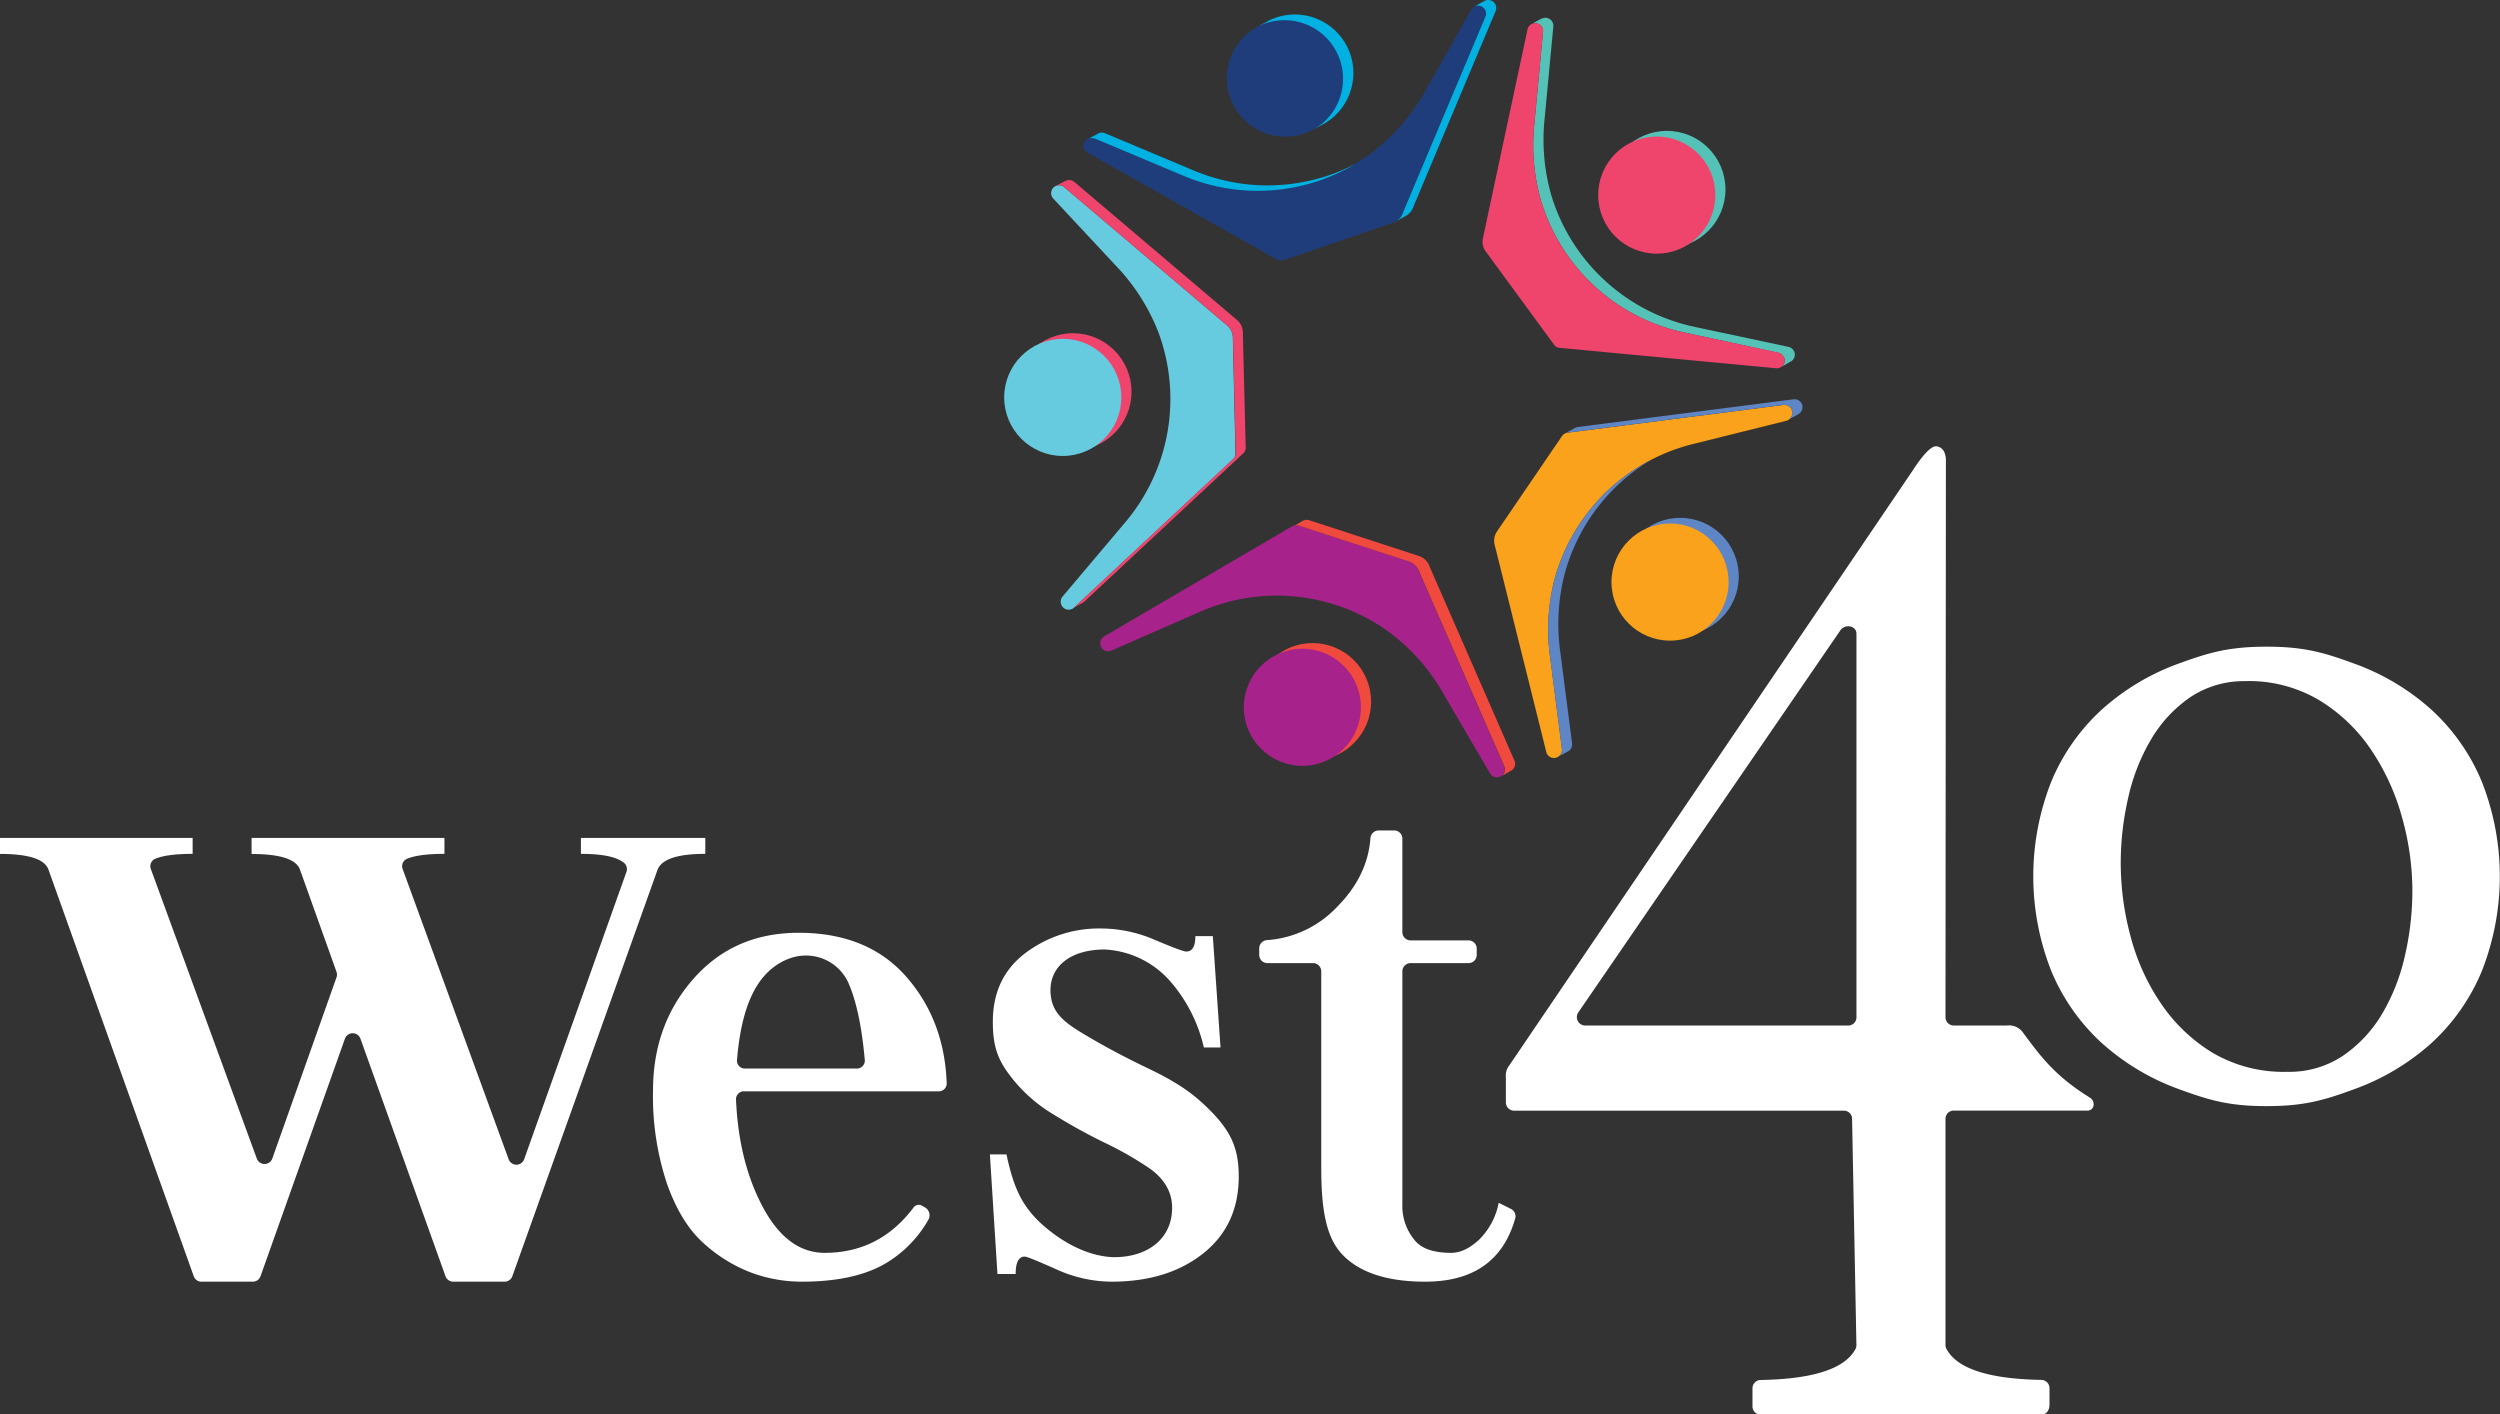 <svg xmlns="http://www.w3.org/2000/svg" id="Layer_1" data-name="Layer 1" viewBox="0 0 548.95 310.59"><rect x="0" y="0" width="548.95" height="310.59" fill="#333333" stroke="none"/><defs><style>.cls-1{fill:#fff}.cls-4{fill:#f0493e}.cls-5{fill:#5e85c4}.cls-6{fill:#ef456d}.cls-7{fill:#00b1e1}.cls-8{fill:#55c2b8}.cls-9{fill:#a7228b}.cls-10{fill:#faa21b}.cls-11{fill:#67cbdf}.cls-12{fill:#1f3d7b}</style></defs><path d="M97.59 184v3.49c-3.84 0-6.62.38-8.32 1.13a1.76 1.76 0 0 0-.85 2.22l23.27 63.72a1.81 1.81 0 0 0 3.4 0l22.45-63.07a1.79 1.79 0 0 0-.49-2c-1.6-1.34-4.77-2-9.49-2V184h27.31v3.49q-9.15 0-10.49 3.5l-31.88 89.24a1.81 1.81 0 0 1-1.7 1.2H99.53a1.81 1.81 0 0 1-1.71-1.2l-18.67-52.15a1.81 1.81 0 0 0-3.41 0l-18.53 52.14a1.8 1.8 0 0 1-1.7 1.21H44.24a1.79 1.79 0 0 1-1.7-1.2L10.66 191Q9.49 187.51 0 187.5V184h42.3v3.49q-5.76 0-8.32 1.13a1.77 1.77 0 0 0-.85 2.22l23.26 63.56a1.81 1.81 0 0 0 3.4 0l14.1-39.79a1.8 1.8 0 0 0 0-1.21l-8-22.38q-1.16-3.5-10.65-3.5V184zm65.62 55.63a1.74 1.74 0 0 0-1.59 1.91q.58 13.28 5.65 23.07 5.43 10.49 13.82 10.49 12 0 19.47-9.9a1.43 1.43 0 0 1 1.89-.46l.79.46a2 2 0 0 1 .62 2.62 26.16 26.16 0 0 1-10 9.94q-6.74 3.66-17.73 3.67a32 32 0 0 1-11-1.92 32.8 32.8 0 0 1-10.4-6.32q-5.09-4.41-8.21-13.08a60.73 60.73 0 0 1-3.13-20.64q0-14.49 8.9-24.57t23.08-10.08q15.48 0 24 10.08 8 9.42 8.5 22.85a1.73 1.73 0 0 1-1.59 1.88zm.2-5h24.9a1.75 1.75 0 0 0 1.57-2q-.94-10.45-3.39-16.35a10.21 10.21 0 0 0-9.61-6.46c-3.47 0-7.58 2-10.33 6.12q-3.8 5.63-4.71 16.72a1.73 1.73 0 0 0 1.57 1.97zm81.25 41.42c7.55 0 12.89-4.25 12.71-11.15-.11-3.92-2.44-6.62-5.1-8.45a75.43 75.43 0 0 0-9.66-5.51 125.18 125.18 0 0 1-11.33-6.26 33.49 33.49 0 0 1-9.75-8.83c-2.36-3.2-3.57-6.08-3.52-11.72.05-6.25 2.36-11.19 7.08-14.81a26.9 26.9 0 0 1 16.9-5.44 29.83 29.83 0 0 1 11.66 2.53c4 1.68 6.27 2.53 6.83 2.53 1.33 0 2-1.13 2-3.38h3.83L268 230h-3.66a33.52 33.52 0 0 0-7.49-14.66 20.52 20.52 0 0 0-14.27-6.85c-7.89 0-12.39 4.07-11.88 9.82.34 3.87 2.6 5.93 6.93 8.54s9.05 5.15 14.15 7.59c6.46 3.09 10.31 5.55 14.64 10.11s5.58 8.36 5.58 13.81q0 10.69-7.83 16.89T244 281.43a29.59 29.59 0 0 1-12.16-2.76c-4.1-1.83-6.38-2.75-6.82-2.75-1.34 0-2 1.27-2 3.82h-4l-1.66-26.25H221c1.54 7.06 3.25 11.64 8.86 16.26s10.97 6.25 14.8 6.3zm63.27-91.9v20.53a1.81 1.81 0 0 0 1.81 1.81h12.71a1.81 1.81 0 0 1 1.81 1.81v1.38a1.8 1.8 0 0 1-1.81 1.8h-12.71a1.81 1.81 0 0 0-1.81 1.81v51.15a11.7 11.7 0 0 0 2.61 7.78c1.72 2.2 4.77 2.88 8.13 2.88q3 0 6.13-2.91a15.54 15.54 0 0 0 4.29-8.08l2.67 1.34a1.81 1.81 0 0 1 .95 2.1q-3.94 13.88-19.75 13.88-12.48 0-18.16-5.91c-3.79-3.94-4.68-10.41-4.68-19.41v-42.82a1.81 1.81 0 0 0-1.81-1.81h-10a1.8 1.8 0 0 1-1.81-1.8v-1.46a1.82 1.82 0 0 1 1.74-1.79 23.4 23.4 0 0 0 15.41-7.35q6.64-6.72 7.27-15a1.82 1.82 0 0 1 1.79-1.73h3.46a1.8 1.8 0 0 1 1.76 1.8zm119.35-83.1-.09 122.32a1.81 1.81 0 0 0 1.81 1.81h11.68a3.77 3.77 0 0 1 3.66 1.74c3.42 4.54 6.54 9.14 14.56 14.1 1.31.81 1 2.84-.51 2.84H429a1.81 1.81 0 0 0-1.81 1.8v49.64a1.79 1.79 0 0 0 .21.88q3.45 6.51 20.83 6.82a1.82 1.82 0 0 1 1.8 1.79v3.6c0 1.44-.81 2.24-1.81 2.24h-61.61a1.8 1.8 0 0 1-1.8-1.81v-4a1.82 1.82 0 0 1 1.8-1.8q17.34-.31 20.81-6.79a1.83 1.83 0 0 0 .21-.94l-.95-49.66a1.8 1.8 0 0 0-1.81-1.75h-72.4a1.81 1.81 0 0 1-1.81-1.81v-5.47a3.64 3.64 0 0 1 .75-2.66L420 103.3c.34-.5 3.49-5.55 5.23-5.3s2.05 2.05 2.05 3.05zm-19.64 122.32v-84.23c0-1.78-2.53-2.2-3.53-.73l-57.55 83.9a1.85 1.85 0 0 0 1.5 2.88h57.77a1.81 1.81 0 0 0 1.81-1.82z" class="cls-1"/><path d="M497.71 142c8.08 0 12.43 1.22 19.08 3.66a51.3 51.3 0 0 1 17.15 10.22A44.4 44.4 0 0 1 545 171.75a56.7 56.7 0 0 1 0 41.38A44.4 44.4 0 0 1 533.94 229a51.46 51.46 0 0 1-17.15 10.22c-6.65 2.44-11 3.66-19.08 3.66s-12.43-1.22-19.07-3.66A51.41 51.41 0 0 1 461.48 229a44.52 44.52 0 0 1-11.1-15.89 56.7 56.7 0 0 1 0-41.38 44.52 44.52 0 0 1 11.1-15.89 51.25 51.25 0 0 1 17.16-10.22c6.64-2.42 11-3.62 19.07-3.62zm-4.54 7.57a21.22 21.22 0 0 0-12.24 3.53 29.15 29.15 0 0 0-8.57 9.21 43.55 43.55 0 0 0-5.05 12.87 64.07 64.07 0 0 0-1.64 14.25 62.19 62.19 0 0 0 2.15 16.15 47.74 47.74 0 0 0 6.68 14.76 36.71 36.71 0 0 0 11.36 10.84 30.78 30.78 0 0 0 16.39 4.17 21.15 21.15 0 0 0 12.24-3.54 29 29 0 0 0 8.58-9.2 43.78 43.78 0 0 0 5-12.75 63.47 63.47 0 0 0 1.64-14.37 59.69 59.69 0 0 0-2.27-16 50 50 0 0 0-6.81-14.88 36.82 36.82 0 0 0-11.35-10.85 30.36 30.36 0 0 0-16.11-4.21z" class="cls-1"/><path fill="#67c5ae" d="M338.57 4h-.05.05z"/><path fill="#fba919" d="M233.87 39.71a.1.1 0 0 0-.07 0h.07z"/><circle cx="288.21" cy="154.07" r="12.86" class="cls-4"/><circle cx="368.94" cy="126.57" r="12.86" class="cls-5"/><circle cx="235.6" cy="86.03" r="12.86" class="cls-6"/><path d="m290.54 27.26-1.9 1.06c.25-.15.48-.31.72-.47a9 9 0 0 1-.91.35.27.27 0 0 1-.12 0A12.85 12.85 0 0 1 276 6.19a11.57 11.57 0 0 1 1-.75c-.33.14-.63.29-.94.45l1.89-1a11.8 11.8 0 0 1 2.17-1 12.85 12.85 0 0 1 10.42 23.39z" class="cls-7"/><path d="M394.09 78.15a1.76 1.76 0 0 1-.63 1.09l-.53.3-1.72 1a1.74 1.74 0 0 0 .61-.91c0-.06 0-.13.05-.2a1.71 1.71 0 0 0-.07-.78 1.78 1.78 0 0 0-1.3-1.19L369.77 73a41.91 41.91 0 0 1-31.32-28.7 44 44 0 0 1-1.51-17.36L338.82 7a1.67 1.67 0 0 0-.24-1.06 1.77 1.77 0 0 0-.95-.77 1.29 1.29 0 0 0-.28-.08 1.8 1.8 0 0 0-1 .16l2.15-1.18h.11a1.73 1.73 0 0 1 1-.15 1.77 1.77 0 0 1 1.47 1.9l-1.88 19.92A44.41 44.41 0 0 0 340.67 43 42 42 0 0 0 372 71.75l20.73 4.42a1.76 1.76 0 0 1 1.36 1.98z" class="cls-8"/><circle cx="366.02" cy="41.6" r="12.86" class="cls-8"/><path d="M330.35 168.47c0-.07-.05-.13-.07-.21l-18.81-43a3.52 3.52 0 0 0-2.16-2l-24.14-7.86a1.74 1.74 0 0 0-1 0h-.1a1.83 1.83 0 0 0-.32.14l-41.22 24.16a1.75 1.75 0 0 0 1.59 3.12l19.41-8.5a41.91 41.91 0 0 1 42.19 5 44.09 44.09 0 0 1 11.35 13.21l10.1 17.28a1.75 1.75 0 0 0 2.3.68l.21-.12a1.83 1.83 0 0 0 .7-1 1.76 1.76 0 0 0-.03-.9z" class="cls-9"/><circle cx="285.97" cy="155.31" r="12.86" class="cls-9"/><path d="M393.55 90.41v-.07a1.74 1.74 0 0 0-2-1.41l-46 5.91-.62.08-.74.09a1.76 1.76 0 0 0-.33.07 1.57 1.57 0 0 0-.26.12 1.85 1.85 0 0 0-.62.56l-14.28 20.95a3.62 3.62 0 0 0-.51 2.88l11.34 45.52a1.73 1.73 0 0 0 2 1.3 1.52 1.52 0 0 0 .48-.17 1.74 1.74 0 0 0 .9-1.12 1.51 1.51 0 0 0 .06-.37 1.32 1.32 0 0 0 0-.28l-2.55-19.85a44.15 44.15 0 0 1 .92-17.4A41.94 41.94 0 0 1 362.49 101l.16-.09a42.38 42.38 0 0 1 9-3.39l20.57-5.12a1.28 1.28 0 0 0 .42-.17l.12-.07a1.79 1.79 0 0 0 .62-.72 1.65 1.65 0 0 0 .17-1.03z" class="cls-10"/><circle cx="366.71" cy="127.81" r="12.86" class="cls-10"/><path d="M270.7 74.09a3.52 3.52 0 0 0-1.25-2.63L234 41.37l-.32-.27a1.55 1.55 0 0 0-.59-.32 1.77 1.77 0 0 0-1.18 0l-.25.14a2 2 0 0 0-.38.29 1.76 1.76 0 0 0 0 2.4l13.65 14.63a44.34 44.34 0 0 1 9.41 14.67 42 42 0 0 1-7.34 41.88L233.31 131a1.76 1.76 0 0 0 .14 2.39 1.74 1.74 0 0 0 2.09.25 1.37 1.37 0 0 0 .28-.21l.85-.78.69-.66 33.36-31.12a1.86 1.86 0 0 0 .22-.27 1.67 1.67 0 0 0 .34-1z" class="cls-11"/><circle cx="233.36" cy="87.26" r="12.86" class="cls-11"/><path d="M326.24 2.53a1.72 1.72 0 0 0-.92-1.12 1.51 1.51 0 0 0-.3-.1 1.77 1.77 0 0 0-1.3.14 1.79 1.79 0 0 0-.68.66l-9.83 17.43A44.19 44.19 0 0 1 302 32.93a44.52 44.52 0 0 1-4.43 3 41.9 41.9 0 0 1-37.68 2.63l-19.15-8.05-.38-.16h-.15a1.76 1.76 0 0 0-1.28.08 1.69 1.69 0 0 0-.83.8 1.75 1.75 0 0 0 .71 2.3L280.41 57a2.69 2.69 0 0 0 .32.13 1.79 1.79 0 0 0 1.12 0l24-8.22a2.52 2.52 0 0 0 .41-.17l.41-.22a4.64 4.64 0 0 0 .68-.58 3.15 3.15 0 0 0 .59-1l18.23-43.28a1.77 1.77 0 0 0 .07-1.13z" class="cls-12"/><path d="M290.27 27.16c-.3.25-.6.47-.91.69s-.47.32-.72.47a3.37 3.37 0 0 1-.32.17 12.86 12.86 0 0 1-12.76-22.32l.5-.28a11.622 11.622 0 0 1 1.78-.77h.06a12.86 12.86 0 0 1 12.37 22.06z" class="cls-12"/><path d="M391.79 78.61a1.78 1.78 0 0 0-1.3-1.19L369.77 73a41.91 41.91 0 0 1-31.32-28.7 44 44 0 0 1-1.51-17.36L338.82 7a1.67 1.67 0 0 0-.24-1.06 1.77 1.77 0 0 0-.95-.77 1.29 1.29 0 0 0-.28-.08 1.8 1.8 0 0 0-1 .16l-.18.11a1.84 1.84 0 0 0-.76 1.11l-9.8 45.88a3.55 3.55 0 0 0 .61 2.84l15 20.47a1.71 1.71 0 0 0 .91.65 1.76 1.76 0 0 0 .33.07L390 80.86a1.66 1.66 0 0 0 .77-.1l.45-.25a1.74 1.74 0 0 0 .61-.91c0-.06 0-.13.05-.2a1.71 1.71 0 0 0-.09-.79z" class="cls-6"/><circle cx="363.79" cy="42.84" r="12.86" class="cls-6"/><path d="M297.61 36a41.9 41.9 0 0 1-37.68 2.63l-19.15-8.05-.38-.16h-.15a1.76 1.76 0 0 0-1.28.08l2-1.1a1.77 1.77 0 0 1 1.63-.16l19.55 8.21A41.83 41.83 0 0 0 297.61 36zm30.8-33.57-18.18 43.25a3.57 3.57 0 0 1-1.46 1.68l-2.08 1.15a4.64 4.64 0 0 0 .68-.58 3.15 3.15 0 0 0 .59-1l18.21-43.27a1.77 1.77 0 0 0 .07-1.13 1.72 1.72 0 0 0-.92-1.12 1.51 1.51 0 0 0-.3-.1 1.77 1.77 0 0 0-1.3.14L326 .17a1.85 1.85 0 0 1 1.56 0 1.78 1.78 0 0 1 .85 2.26z" class="cls-7"/><path d="m394.93 90.93-.18.11-2 1.08a1.79 1.79 0 0 0 .62-.72 1.65 1.65 0 0 0 .15-1v-.07a1.74 1.74 0 0 0-2-1.41l-46 5.91-.62.08-.74.09a1.76 1.76 0 0 0-.33.07 1.57 1.57 0 0 0-.26.12l2.22-1.19a2 2 0 0 1 .33-.16 1.3 1.3 0 0 1 .34-.08l47.35-6.08a1.74 1.74 0 0 1 1.1 3.24zM343.57 126a44.34 44.34 0 0 0-.93 17.4l2.56 19.85a1.78 1.78 0 0 1-1 1.8l-2.2 1.19a1.74 1.74 0 0 0 .9-1.12 1.51 1.51 0 0 0 .06-.37 1.32 1.32 0 0 0 0-.28l-2.55-19.85a44.15 44.15 0 0 1 .92-17.4A41.94 41.94 0 0 1 362.49 101a42 42 0 0 0-18.92 25z" class="cls-5"/><path d="m331.71 169.29-2 1.12a1.83 1.83 0 0 0 .7-1 1.76 1.76 0 0 0 0-.91c0-.07-.05-.13-.07-.21l-18.81-43a3.52 3.52 0 0 0-2.16-2l-24.14-7.86a1.74 1.74 0 0 0-1 0l1.81-1.06a1.48 1.48 0 0 1 .32-.14 1.83 1.83 0 0 1 1.11 0l24.14 7.87a3.57 3.57 0 0 1 2.17 2l18.8 43a1.75 1.75 0 0 1-.87 2.19z" class="cls-4"/><path d="M273.53 98.24a1.76 1.76 0 0 1-.32 1.05 1.5 1.5 0 0 1-.24.27l-34.89 32.56a1.49 1.49 0 0 1-.48.32l-2 1.12a1.37 1.37 0 0 0 .28-.21l.85-.78.69-.66 33.36-31.12a1.86 1.86 0 0 0 .22-.27 1.67 1.67 0 0 0 .34-1l-.61-25.39a3.52 3.52 0 0 0-1.25-2.63L234 41.37l-.32-.27a1.55 1.55 0 0 0-.59-.32 1.77 1.77 0 0 0-1.18 0l1.9-1a.1.1 0 0 1 .07 0 1.75 1.75 0 0 1 2 .15l35.77 30.36a3.55 3.55 0 0 1 1.25 2.63z" class="cls-6"/></svg>